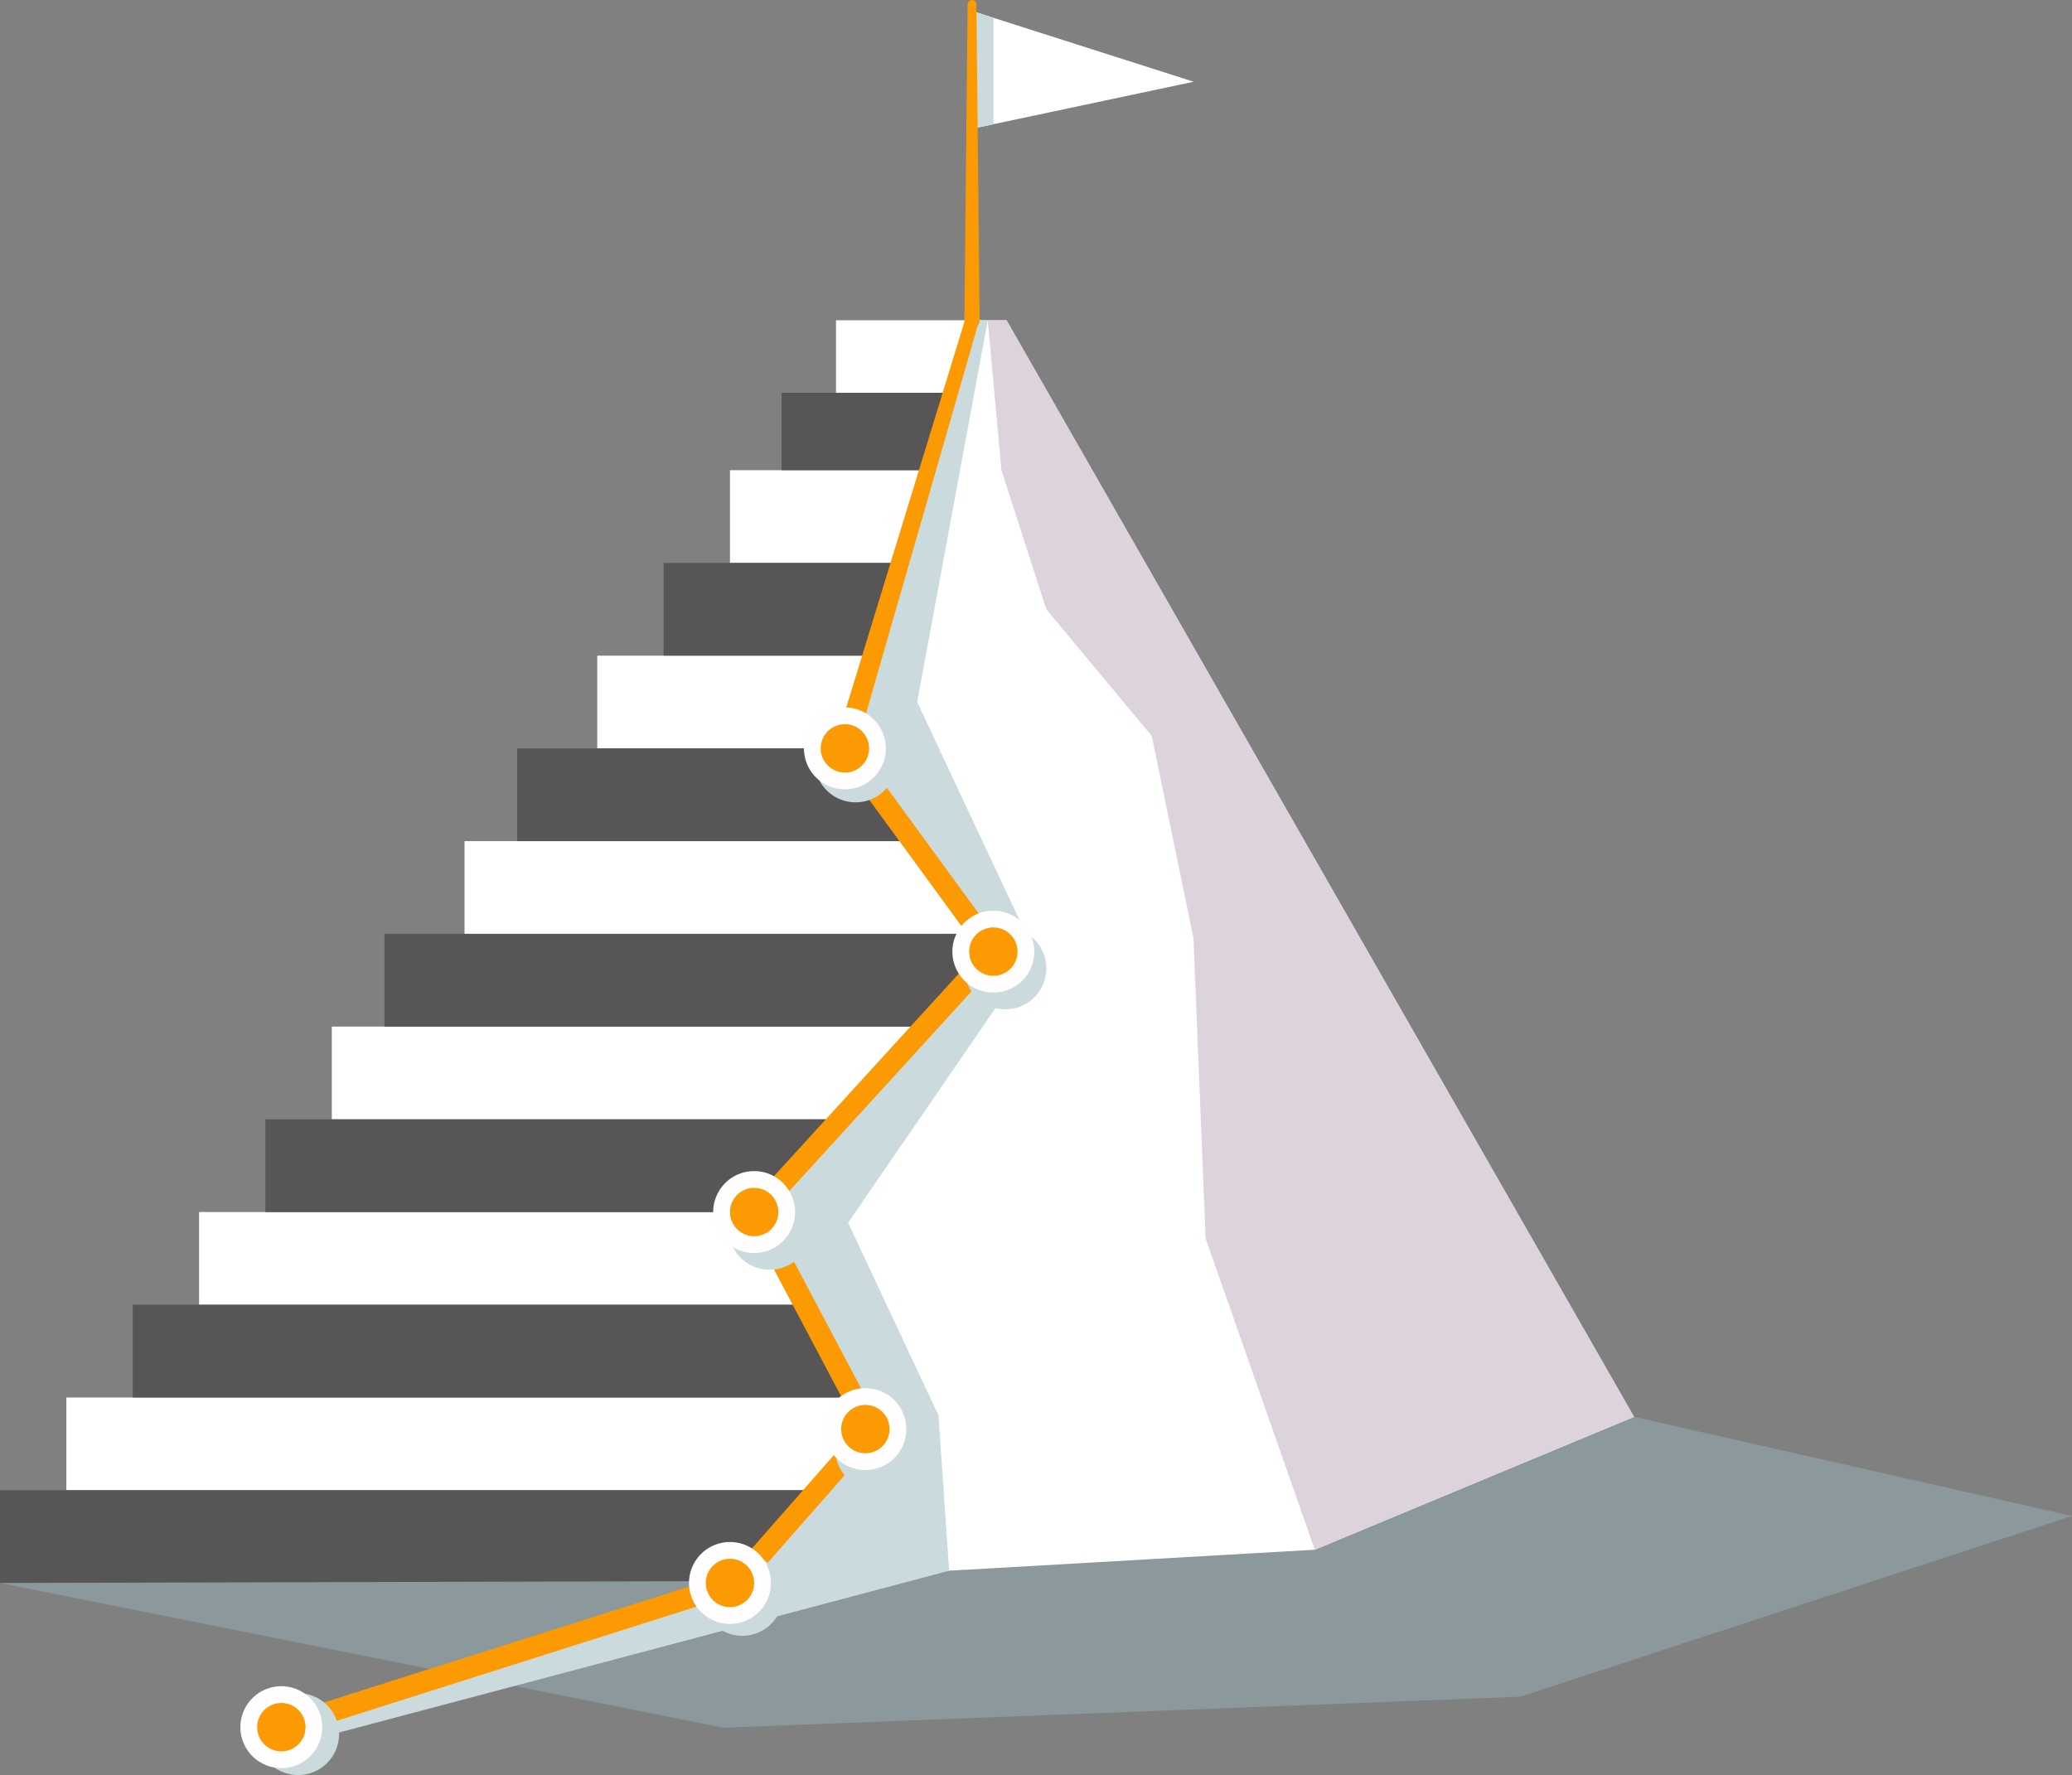 <svg xmlns="http://www.w3.org/2000/svg" xmlns:xlink="http://www.w3.org/1999/xlink" id="Group_564" data-name="Group 564" width="519.366" height="445" viewBox="0 0 519.366 445"><rect x="0" y="0" width="519.366" height="445" fill="#808080" stroke="none"/><defs><clipPath id="clip-path"><rect id="Rectangle_406" data-name="Rectangle 406" width="519.366" height="445" fill="none"></rect></clipPath><clipPath id="clip-path-3"><rect id="Rectangle_371" data-name="Rectangle 371" width="519.366" height="77.937" fill="none"></rect></clipPath><clipPath id="clip-path-4"><path id="Path_11406" data-name="Path 11406" d="M519.366,489.905,381.123,535.222,181.254,543,0,506.708l409.581-41.649Z" transform="translate(0 -465.059)" fill="none"></path></clipPath><linearGradient id="linear-gradient" x1="-1.072" y1="0.597" x2="-1.067" y2="0.597" gradientUnits="objectBoundingBox"><stop offset="0" stop-color="#c4e7f2"></stop><stop offset="0.03" stop-color="#c6e7f4"></stop><stop offset="1" stop-color="#95b0b8"></stop></linearGradient><clipPath id="clip-path-6"><rect id="Rectangle_373" data-name="Rectangle 373" width="5.392" height="29.534" fill="none"></rect></clipPath><clipPath id="clip-path-7"><rect id="Rectangle_383" data-name="Rectangle 383" width="44.681" height="19.413" fill="#575555"></rect></clipPath><clipPath id="clip-path-8"><rect id="Rectangle_385" data-name="Rectangle 385" width="74.248" height="23.247" fill="#575555"></rect></clipPath><clipPath id="clip-path-9"><rect id="Rectangle_387" data-name="Rectangle 387" width="107.516" height="23.247" fill="#575555"></rect></clipPath><clipPath id="clip-path-10"><rect id="Rectangle_389" data-name="Rectangle 389" width="145.367" height="23.247" fill="#575555"></rect></clipPath><clipPath id="clip-path-11"><rect id="Rectangle_391" data-name="Rectangle 391" width="174.052" height="23.247" fill="#575555"></rect></clipPath><clipPath id="clip-path-12"><rect id="Rectangle_393" data-name="Rectangle 393" width="207.32" height="23.247" fill="#575555"></rect></clipPath><clipPath id="clip-path-13"><path id="Path_11409" data-name="Path 11409" d="M0,489.152V512.4l193.225-.506,48.51-2.785-1.146-19.957Z" transform="translate(0 -489.152)" fill="#575555"></path></clipPath><clipPath id="clip-path-14"><path id="Path_11410" data-name="Path 11410" d="M466.623,380.034,386.61,413.351l-145.14,8.333,33.82-38.509-28.832-54.48,59.574-65.288-37.211-50.951,30.528-102.827,1.337-4.5h8.654Z" transform="translate(-241.47 -105.13)" fill="none"></path></clipPath><clipPath id="clip-path-16"><rect id="Rectangle_396" data-name="Rectangle 396" width="161.991" height="308.222" fill="#ddd3dd"></rect></clipPath><clipPath id="clip-path-17"><rect id="Rectangle_397" data-name="Rectangle 397" width="194.795" height="356.271" fill="none"></rect></clipPath><clipPath id="clip-path-19"><rect id="Rectangle_399" data-name="Rectangle 399" width="20.53" height="20.53" fill="none"></rect></clipPath></defs><g id="Group_264" data-name="Group 264" clip-path="url(#clip-path)"><g id="Group_214" data-name="Group 214"><g id="Group_213" data-name="Group 213" clip-path="url(#clip-path)"><g id="Group_212" data-name="Group 212" transform="translate(0 355.2)" opacity="0.5" style="mix-blend-mode: multiply;isolation: isolate"><g id="Group_211" data-name="Group 211"><g id="Group_210" data-name="Group 210" clip-path="url(#clip-path-3)"><g id="Group_209" data-name="Group 209"><g id="Group_208" data-name="Group 208" clip-path="url(#clip-path-4)"><rect id="Rectangle_370" data-name="Rectangle 370" width="165.199" height="525.053" transform="matrix(0.17, -0.985, 0.985, 0.17, -13.072, 75.679)" fill="url(#linear-gradient)"></rect></g></g></g></g></g></g></g><path id="Path_11407" data-name="Path 11407" d="M374.564,21.34,324.392,31.979,319,33.125V3.589l5.392,1.726Z" transform="translate(-75.356 -0.848)" fill="#fff"></path><g id="Group_219" data-name="Group 219"><g id="Group_218" data-name="Group 218" clip-path="url(#clip-path)"><g id="Group_217" data-name="Group 217" transform="translate(243.644 2.742)" style="mix-blend-mode: multiply;isolation: isolate"><g id="Group_216" data-name="Group 216"><g id="Group_215" data-name="Group 215" clip-path="url(#clip-path-6)"><path id="Path_11408" data-name="Path 11408" d="M324.392,5.316V31.979L319,33.125V3.59Z" transform="translate(-319 -3.59)" fill="#cadadd"></path></g></g></g></g></g><rect id="Rectangle_375" data-name="Rectangle 375" width="36.301" height="18.174" transform="translate(209.552 80.294)" fill="#fff"></rect><rect id="Rectangle_376" data-name="Rectangle 376" width="57.614" height="23.247" transform="translate(182.975 117.881)" fill="#fff"></rect><rect id="Rectangle_377" data-name="Rectangle 377" width="90.881" height="23.247" transform="translate(149.707 164.375)" fill="#fff"></rect><rect id="Rectangle_378" data-name="Rectangle 378" width="128.732" height="23.247" transform="translate(116.439 210.87)" fill="#fff"></rect><rect id="Rectangle_379" data-name="Rectangle 379" width="157.418" height="23.247" transform="translate(83.17 257.365)" fill="#fff"></rect><rect id="Rectangle_380" data-name="Rectangle 380" width="190.687" height="23.247" transform="translate(49.902 303.859)" fill="#fff"></rect><rect id="Rectangle_381" data-name="Rectangle 381" width="223.954" height="23.247" transform="translate(16.634 350.354)" fill="#fff"></rect><g id="Group_221" data-name="Group 221" transform="translate(195.908 98.468)"><g id="Group_220" data-name="Group 220" clip-path="url(#clip-path-7)"><rect id="Rectangle_382" data-name="Rectangle 382" width="44.681" height="19.413" transform="translate(0 0)" fill="#575555"></rect></g></g><g id="Group_223" data-name="Group 223" transform="translate(166.341 141.128)"><g id="Group_222" data-name="Group 222" clip-path="url(#clip-path-8)"><rect id="Rectangle_384" data-name="Rectangle 384" width="74.248" height="23.247" transform="translate(0 0)" fill="#575555"></rect></g></g><g id="Group_225" data-name="Group 225" transform="translate(129.636 187.623)"><g id="Group_224" data-name="Group 224" clip-path="url(#clip-path-9)"><rect id="Rectangle_386" data-name="Rectangle 386" width="107.516" height="23.247" fill="#575555"></rect></g></g><g id="Group_227" data-name="Group 227" transform="translate(96.367 234.118)"><g id="Group_226" data-name="Group 226" clip-path="url(#clip-path-10)"><rect id="Rectangle_388" data-name="Rectangle 388" width="145.367" height="23.247" transform="translate(0 0)" fill="#575555"></rect></g></g><g id="Group_229" data-name="Group 229" transform="translate(66.536 280.613)"><g id="Group_228" data-name="Group 228" clip-path="url(#clip-path-11)"><rect id="Rectangle_390" data-name="Rectangle 390" width="174.052" height="23.247" transform="translate(0 0)" fill="#575555"></rect></g></g><g id="Group_231" data-name="Group 231" transform="translate(33.268 327.107)"><g id="Group_230" data-name="Group 230" clip-path="url(#clip-path-12)"><rect id="Rectangle_392" data-name="Rectangle 392" width="207.32" height="23.247" transform="translate(0)" fill="#575555"></rect></g></g><g id="Group_233" data-name="Group 233" transform="translate(0 373.601)"><g id="Group_232" data-name="Group 232" clip-path="url(#clip-path-13)"><rect id="Rectangle_394" data-name="Rectangle 394" width="241.734" height="23.248" fill="#575555"></rect></g></g><g id="Group_235" data-name="Group 235" transform="translate(184.428 80.295)"><g id="Group_234" data-name="Group 234" clip-path="url(#clip-path-14)"><rect id="Rectangle_395" data-name="Rectangle 395" width="225.153" height="316.553" transform="translate(0 0)" fill="#fff"></rect></g></g><g id="Group_243" data-name="Group 243"><g id="Group_242" data-name="Group 242" clip-path="url(#clip-path)"><g id="Group_238" data-name="Group 238" transform="translate(247.59 80.294)" style="mix-blend-mode: multiply;isolation: isolate"><g id="Group_237" data-name="Group 237"><g id="Group_236" data-name="Group 236" clip-path="url(#clip-path-16)"><path id="Path_11411" data-name="Path 11411" d="M486.158,380.034,406.145,413.35l-27.366-78.027-3.055-75.377-10.441-50.592-26.442-31.768L327.6,142.714l-3.437-37.586h4.707Z" transform="translate(-324.167 -105.128)" fill="#ddd3dd"></path></g></g></g><g id="Group_241" data-name="Group 241" transform="translate(64.46 80.294)" style="mix-blend-mode: multiply;isolation: isolate"><g id="Group_240" data-name="Group 240"><g id="Group_239" data-name="Group 239" clip-path="url(#clip-path-17)"><path id="Path_11412" data-name="Path 11412" d="M96.52,461.4l161.331-42.787-2.672-38.936L232.521,331.37l46.672-67.964-29.36-62.573,17.694-95.7h-2.562L231.719,214.954l39.5,48.451L208.97,328.693l29.214,54.48-33.224,37.173L84.4,457.834Z" transform="translate(-84.397 -105.128)" fill="#cadadd"></path></g></g></g></g></g><path id="Path_11413" data-name="Path 11413" d="M91.274,455.2l113.907-36.152-1.2.784,33.82-38.509-.354,3.015-28.832-54.48-.88-1.663L209,326.8l59.574-65.287-.184,3.378-37.211-50.951-.789-1.08.385-1.258L263.5,104.759l3.306.982L235.9,213.128l-.4-2.337,37.211,50.951L274,263.507l-1.473,1.614-59.574,65.287.388-3.052,28.832,54.479.862,1.63-1.217,1.385L208,423.359l-.49.559-.71.225L92.892,460.3Z" transform="translate(-21.561 -24.747)" fill="#fb9a02"></path><g id="Group_263" data-name="Group 263"><g id="Group_262" data-name="Group 262" clip-path="url(#clip-path)"><g id="Group_246" data-name="Group 246" transform="translate(241.734 232.51)" style="mix-blend-mode: multiply;isolation: isolate"><g id="Group_245" data-name="Group 245"><g id="Group_244" data-name="Group 244" clip-path="url(#clip-path-19)"><path id="Path_11414" data-name="Path 11414" d="M337.03,314.688a10.265,10.265,0,1,1-10.265-10.265,10.265,10.265,0,0,1,10.265,10.265" transform="translate(-316.5 -304.423)" fill="#cadadd"></path></g></g></g><g id="Group_249" data-name="Group 249" transform="translate(182.643 297.797)" style="mix-blend-mode: multiply;isolation: isolate"><g id="Group_248" data-name="Group 248"><g id="Group_247" data-name="Group 247" clip-path="url(#clip-path-19)"><path id="Path_11415" data-name="Path 11415" d="M259.662,400.168A10.265,10.265,0,1,1,249.4,389.9a10.265,10.265,0,0,1,10.265,10.265" transform="translate(-239.132 -389.903)" fill="#cadadd"></path></g></g></g><g id="Group_252" data-name="Group 252" transform="translate(209.365 353.071)" style="mix-blend-mode: multiply;isolation: isolate"><g id="Group_251" data-name="Group 251"><g id="Group_250" data-name="Group 250" clip-path="url(#clip-path-19)"><path id="Path_11416" data-name="Path 11416" d="M294.65,472.537a10.265,10.265,0,1,1-10.265-10.265,10.265,10.265,0,0,1,10.265,10.265" transform="translate(-274.12 -462.272)" fill="#cadadd"></path></g></g></g><g id="Group_255" data-name="Group 255" transform="translate(175.787 389.57)" style="mix-blend-mode: multiply;isolation: isolate"><g id="Group_254" data-name="Group 254"><g id="Group_253" data-name="Group 253" clip-path="url(#clip-path-19)"><path id="Path_11417" data-name="Path 11417" d="M250.686,520.325a10.265,10.265,0,1,1-10.265-10.265,10.265,10.265,0,0,1,10.265,10.265" transform="translate(-230.156 -510.06)" fill="#cadadd"></path></g></g></g><g id="Group_258" data-name="Group 258" transform="translate(64.46 424.47)" style="mix-blend-mode: multiply;isolation: isolate"><g id="Group_257" data-name="Group 257"><g id="Group_256" data-name="Group 256" clip-path="url(#clip-path-19)"><path id="Path_11418" data-name="Path 11418" d="M104.927,566.019a10.265,10.265,0,1,1-10.265-10.265,10.265,10.265,0,0,1,10.265,10.265" transform="translate(-84.397 -555.754)" fill="#cadadd"></path></g></g></g><g id="Group_261" data-name="Group 261" transform="translate(204.208 180.616)" style="mix-blend-mode: multiply;isolation: isolate"><g id="Group_260" data-name="Group 260"><g id="Group_259" data-name="Group 259" clip-path="url(#clip-path-19)"><path id="Path_11419" data-name="Path 11419" d="M287.9,246.743a10.265,10.265,0,1,1-10.265-10.265A10.265,10.265,0,0,1,287.9,246.743" transform="translate(-267.368 -236.479)" fill="#cadadd"></path></g></g></g><path id="Path_11420" data-name="Path 11420" d="M254.59,394.664A10.265,10.265,0,1,1,244.325,384.4a10.265,10.265,0,0,1,10.265,10.265" transform="translate(-55.291 -90.805)" fill="#fffdfd"></path><path id="Path_11421" data-name="Path 11421" d="M251.687,395.964a6.061,6.061,0,1,1-6.061-6.061,6.061,6.061,0,0,1,6.061,6.061" transform="translate(-56.591 -92.106)" fill="#fb9a02"></path><path id="Path_11422" data-name="Path 11422" d="M291.09,465.914a10.265,10.265,0,1,1-10.265-10.265,10.265,10.265,0,0,1,10.265,10.265" transform="translate(-63.914 -107.637)" fill="#fffdfd"></path><path id="Path_11423" data-name="Path 11423" d="M288.187,467.214a6.061,6.061,0,1,1-6.061-6.061,6.061,6.061,0,0,1,6.061,6.061" transform="translate(-65.214 -108.937)" fill="#fb9a02"></path><path id="Path_11424" data-name="Path 11424" d="M246.654,516.414a10.265,10.265,0,1,1-10.265-10.265,10.265,10.265,0,0,1,10.265,10.265" transform="translate(-53.417 -119.566)" fill="#fffdfd"></path><path id="Path_11425" data-name="Path 11425" d="M243.751,517.714a6.061,6.061,0,1,1-6.061-6.061,6.061,6.061,0,0,1,6.061,6.061" transform="translate(-54.717 -120.866)" fill="#fb9a02"></path><path id="Path_11426" data-name="Path 11426" d="M99.423,563.748a10.265,10.265,0,1,1-10.265-10.265,10.265,10.265,0,0,1,10.265,10.265" transform="translate(-18.637 -130.748)" fill="#fffdfd"></path><path id="Path_11427" data-name="Path 11427" d="M96.52,565.048a6.062,6.062,0,1,1-6.062-6.061,6.062,6.062,0,0,1,6.062,6.061" transform="translate(-19.937 -132.048)" fill="#fb9a02"></path><path id="Path_11428" data-name="Path 11428" d="M319.508,1.087l.81,79.209a1.91,1.91,0,0,1-3.819.039V80.3l.813-79.209a1.1,1.1,0,0,1,2.2,0" transform="translate(-74.766 0)" fill="#fb9a02"></path><path id="Path_11429" data-name="Path 11429" d="M333.09,309.184a10.265,10.265,0,1,1-10.265-10.265,10.265,10.265,0,0,1,10.265,10.265" transform="translate(-73.835 -70.613)" fill="#fffdfd"></path><path id="Path_11430" data-name="Path 11430" d="M330.187,310.484a6.061,6.061,0,1,1-6.061-6.061,6.061,6.061,0,0,1,6.061,6.061" transform="translate(-75.135 -71.913)" fill="#fb9a02"></path><path id="Path_11431" data-name="Path 11431" d="M284.37,242.474a10.265,10.265,0,1,1-10.265-10.264,10.265,10.265,0,0,1,10.265,10.264" transform="translate(-62.326 -54.854)" fill="#fffdfd"></path><path id="Path_11432" data-name="Path 11432" d="M281.467,243.775a6.061,6.061,0,1,1-6.061-6.061,6.061,6.061,0,0,1,6.061,6.061" transform="translate(-63.626 -56.154)" fill="#fb9a02"></path></g></g></g></svg>